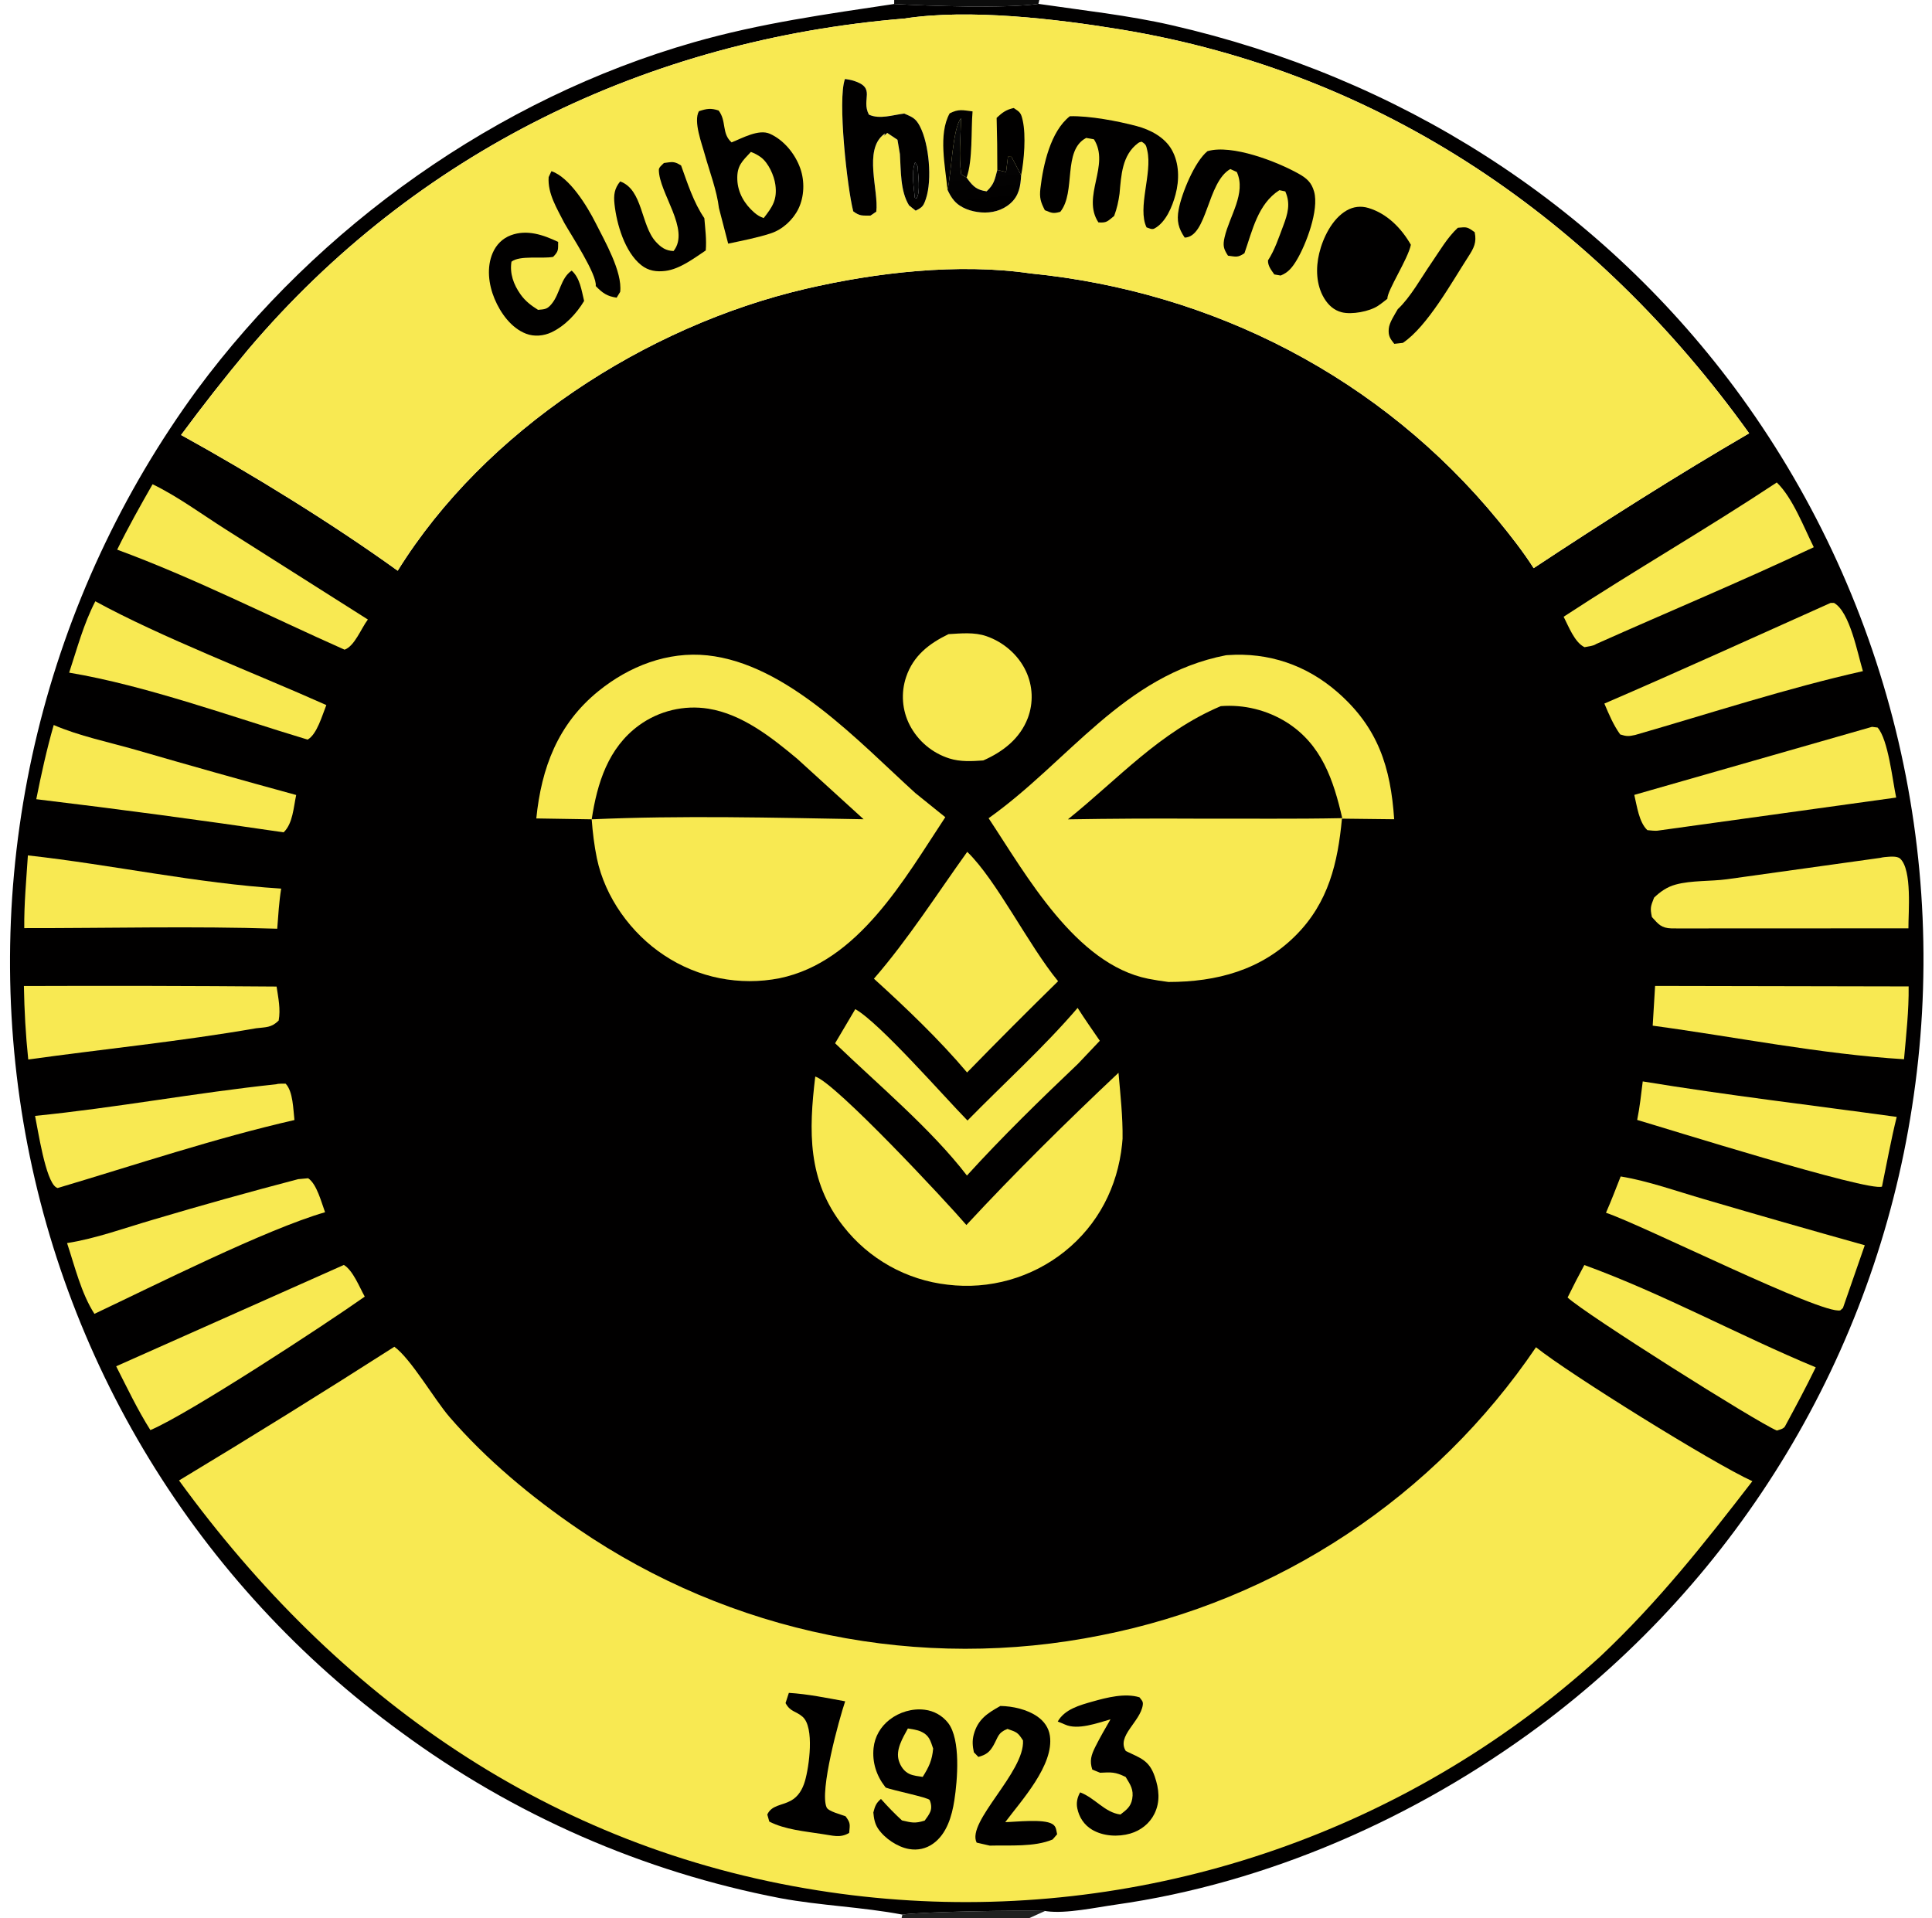 <?xml version="1.0" encoding="utf-8" ?>
<svg xmlns="http://www.w3.org/2000/svg" xmlns:xlink="http://www.w3.org/1999/xlink" width="139" height="138">
	<path fill="#010000" transform="matrix(0.986 0 0 0.986 0 -3.05176e-05)" d="M0 0L65.248 0L75.837 0L140.562 0C140.858 0.447 140.946 0.832 140.971 1.36C141.146 4.994 141.001 8.705 141.001 12.346L141.005 33.506L141.006 98.002L141.001 127.879C141.001 130.583 141.424 136.872 140.914 139.22C140.853 139.498 140.719 139.764 140.562 140L75.028 140L65.78 140L0 140L0 0ZM0 0L0 140L65.78 140L65.845 139.712C62.917 139.154 59.883 139.06 56.935 138.512Q55.065 138.152 53.217 137.688Q51.369 137.225 49.549 136.659Q47.73 136.093 45.945 135.427Q44.16 134.761 42.415 133.997Q40.67 133.232 38.97 132.372Q37.27 131.512 35.62 130.558Q33.971 129.605 32.377 128.561Q30.784 127.517 29.25 126.386Q27.873 125.383 26.546 124.313Q25.22 123.244 23.947 122.11Q22.675 120.977 21.46 119.782Q20.245 118.587 19.09 117.334Q17.935 116.081 16.843 114.773Q15.751 113.465 14.725 112.105Q13.698 110.745 12.74 109.336Q11.782 107.927 10.894 106.472Q10.006 105.018 9.19 103.522Q8.375 102.025 7.634 100.491Q6.893 98.956 6.229 97.387Q5.564 95.818 4.978 94.218Q4.391 92.618 3.883 90.992Q3.376 89.365 2.949 87.715Q2.523 86.066 2.177 84.397Q1.832 82.728 1.569 81.044Q1.302 79.329 1.12 77.602Q0.938 75.875 0.841 74.142Q0.744 72.408 0.732 70.672Q0.72 68.936 0.793 67.201Q0.866 65.466 1.025 63.737Q1.183 62.008 1.427 60.289Q1.67 58.57 1.997 56.864Q2.324 55.159 2.735 53.472Q3.146 51.785 3.639 50.12Q4.132 48.456 4.706 46.817Q5.28 45.178 5.934 43.57Q6.588 41.961 7.321 40.387Q8.053 38.813 8.861 37.276Q9.67 35.74 10.553 34.245Q11.436 32.75 12.392 31.3Q13.347 29.85 14.373 28.449C23.219 16.487 36.296 7.178 50.637 3.081C55.485 1.696 60.278 1.035 65.245 0.29L65.248 0L0 0ZM75.837 0L75.769 0.282C79.01 0.759 82.305 1.109 85.5 1.841C101.979 5.618 116.453 14.696 126.588 28.317Q127.621 29.71 128.583 31.153Q129.546 32.596 130.436 34.084Q131.326 35.572 132.141 37.103Q132.956 38.633 133.694 40.203Q134.432 41.772 135.092 43.376Q135.752 44.979 136.331 46.614Q136.911 48.248 137.408 49.909Q137.906 51.571 138.321 53.254Q138.736 54.938 139.067 56.64Q139.397 58.343 139.644 60.059Q139.89 61.776 140.051 63.502Q140.212 65.229 140.287 66.962Q140.362 68.694 140.351 70.428Q140.34 72.162 140.244 73.894Q140.147 75.625 139.965 77.35Q139.782 79.074 139.515 80.787Q139.257 82.459 138.919 84.116Q138.58 85.773 138.161 87.411Q137.742 89.05 137.244 90.666Q136.746 92.282 136.17 93.872Q135.594 95.463 134.941 97.023Q134.289 98.583 133.561 100.109Q132.833 101.636 132.032 103.125Q131.231 104.615 130.358 106.064Q129.485 107.512 128.543 108.917Q127.601 110.321 126.592 111.678Q125.583 113.035 124.509 114.342Q123.435 115.648 122.298 116.901Q121.162 118.153 119.966 119.349Q118.77 120.545 117.518 121.681Q116.265 122.818 114.958 123.892Q113.652 124.966 112.295 125.975C103.32 132.636 92.506 137.419 81.4 138.986C79.964 139.189 77.795 139.657 76.389 139.467C76.345 139.461 76.301 139.453 76.257 139.446L75.028 140L140.562 140C140.719 139.764 140.853 139.498 140.914 139.22C141.424 136.872 141.001 130.583 141.001 127.879L141.006 98.002L141.005 33.506L141.001 12.346C141.001 8.705 141.146 4.994 140.971 1.36C140.946 0.832 140.858 0.447 140.562 0L75.837 0ZM65.978 1.355C47.242 2.894 30.327 11.099 18.104 25.509Q15.565 28.552 13.213 31.742C18.341 34.569 24.278 38.224 29.019 41.646C35.378 31.406 47.12 23.809 58.74 21.087C63.879 19.884 69.932 19.182 75.189 19.952C88.543 21.276 100.788 27.57 109.331 37.998C110.23 39.094 111.146 40.262 111.908 41.458C117.042 38.064 122.314 34.716 127.632 31.619C116.46 16.051 100.853 5.289 81.762 2.148C77.067 1.376 70.69 0.622 65.978 1.355ZM65.845 139.712L65.78 140L75.028 140L76.257 139.446C74.573 139.378 67.177 139.494 65.845 139.712ZM65.248 0L65.245 0.29C67.764 0.437 73.397 0.631 75.769 0.282L75.837 0L65.248 0Z"/>
	<path fill="#010000" fill-opacity="0.953" transform="matrix(0.986 0 0 0.986 0 -3.05176e-05)" d="M65.248 0L75.837 0L75.769 0.282C73.397 0.631 67.764 0.437 65.245 0.29L65.248 0Z"/>
	<path fill="#010000" fill-opacity="0.875" transform="matrix(0.986 0 0 0.986 0 -3.05176e-05)" d="M65.845 139.712C67.177 139.494 74.573 139.378 76.257 139.446L75.028 140L65.78 140L65.845 139.712Z"/>
	<path fill="#F8E952" transform="matrix(0.986 0 0 0.986 0 -3.05176e-05)" d="M69.21 46.274C70.12 46.22 71.096 46.118 71.973 46.421C73.216 46.849 74.301 47.78 74.86 48.976Q75.047 49.374 75.152 49.802Q75.257 50.23 75.275 50.67Q75.293 51.11 75.223 51.545Q75.153 51.98 74.999 52.392C74.421 53.905 73.185 54.856 71.748 55.491C70.912 55.549 70.078 55.601 69.267 55.343Q68.804 55.196 68.378 54.961Q67.953 54.726 67.581 54.413Q67.209 54.1 66.906 53.72Q66.603 53.34 66.379 52.909Q66.172 52.506 66.049 52.069Q65.927 51.633 65.893 51.181Q65.86 50.73 65.916 50.28Q65.973 49.831 66.118 49.401C66.641 47.847 67.79 46.965 69.21 46.274Z"/>
	<path fill="#F8E952" transform="matrix(0.986 0 0 0.986 0 -3.05176e-05)" d="M62.408 73.638C64.175 74.626 68.861 79.998 70.596 81.766C73.267 79.04 76.149 76.444 78.632 73.548C79.149 74.362 79.707 75.152 80.251 75.947L78.658 77.628C75.891 80.258 73.123 82.957 70.555 85.781C67.968 82.405 64.037 79.118 60.935 76.128L62.408 73.638Z"/>
	<path fill="#F8E952" transform="matrix(0.986 0 0 0.986 0 -3.05176e-05)" d="M11.133 35.336C12.971 36.224 14.745 37.539 16.477 38.636L26.843 45.207C26.345 45.864 25.879 47.145 25.143 47.408C19.657 44.975 14.175 42.178 8.55 40.11C9.349 38.481 10.234 36.911 11.133 35.336Z"/>
	<path fill="#F8E952" transform="matrix(0.986 0 0 0.986 0 -3.05176e-05)" d="M25.091 92.304C25.756 92.703 26.225 93.917 26.615 94.616C23.673 96.696 13.712 103.207 10.973 104.355C10.033 102.869 9.274 101.265 8.477 99.699L25.091 92.304Z"/>
	<path fill="#F8E952" transform="matrix(0.986 0 0 0.986 0 -3.05176e-05)" d="M6.956 43.876C11.757 46.505 18.65 49.142 23.811 51.45C23.518 52.175 23.131 53.592 22.444 53.97C16.955 52.318 10.636 50.017 5.046 49.084C5.64 47.291 6.083 45.568 6.956 43.876Z"/>
	<path fill="#F8E952" transform="matrix(0.986 0 0 0.986 0 -3.05176e-05)" d="M2.035 62.419C8.191 63.103 14.342 64.456 20.517 64.843C20.36 65.811 20.304 66.793 20.229 67.77C14.099 67.571 7.906 67.734 1.77 67.726C1.752 65.968 1.922 64.174 2.035 62.419Z"/>
	<path fill="#F8E952" transform="matrix(0.986 0 0 0.986 0 -3.05176e-05)" d="M21.756 86.045L22.487 85.978C23.125 86.417 23.448 87.732 23.719 88.458C19.394 89.71 11.255 93.811 6.89 95.873C5.925 94.38 5.452 92.386 4.893 90.709C6.992 90.384 9.135 89.594 11.179 89Q16.443 87.434 21.756 86.045Z"/>
	<path fill="#F8E952" transform="matrix(0.986 0 0 0.986 0 -3.05176e-05)" d="M3.92 52.905C5.755 53.702 7.97 54.161 9.899 54.714Q15.743 56.409 21.612 58.012C21.417 58.922 21.368 60.097 20.695 60.736Q11.688 59.405 2.647 58.319C3.012 56.492 3.405 54.697 3.92 52.905Z"/>
	<path fill="#F8E952" transform="matrix(0.986 0 0 0.986 0 -3.05176e-05)" d="M20.154 79.12C20.345 79.058 20.64 79.085 20.843 79.078C21.389 79.648 21.392 80.952 21.485 81.73C15.695 83.054 9.902 84.997 4.203 86.693C4.168 86.676 4.13 86.663 4.097 86.642C3.317 86.157 2.77 82.434 2.558 81.427C8.441 80.842 14.27 79.74 20.154 79.12Z"/>
	<path fill="#F8E952" transform="matrix(0.986 0 0 0.986 0 -3.05176e-05)" d="M1.744 71.951Q10.963 71.916 20.182 71.99C20.305 72.812 20.486 73.645 20.333 74.473C19.788 75.002 19.422 74.945 18.693 75.033C13.21 75.988 7.58 76.546 2.061 77.312C1.872 75.52 1.777 73.752 1.744 71.951Z"/>
	<path fill="#F8E952" transform="matrix(0.986 0 0 0.986 0 -3.05176e-05)" d="M129.647 35.207C130.813 36.325 131.625 38.489 132.348 39.931C127.119 42.402 121.747 44.635 116.465 46.996C116.257 47.144 115.87 47.172 115.619 47.225C114.897 46.883 114.454 45.702 114.095 45.005C119.218 41.648 124.539 38.592 129.647 35.207Z"/>
	<path fill="#F8E952" transform="matrix(0.986 0 0 0.986 0 -3.05176e-05)" d="M133.575 43.996L133.82 43.994C134.989 44.647 135.543 47.702 135.933 48.973C130.348 50.23 124.82 52.044 119.318 53.631C118.843 53.737 118.682 53.74 118.22 53.592C117.717 52.889 117.403 52.129 117.067 51.34C122.597 48.957 128.078 46.452 133.575 43.996Z"/>
	<path fill="#F8E952" transform="matrix(0.986 0 0 0.986 0 -3.05176e-05)" d="M118.257 85.847C120.291 86.182 122.383 86.939 124.367 87.512Q130.207 89.228 136.068 90.867L134.475 95.447L134.287 95.616C132.986 95.973 119.826 89.376 117.185 88.497C117.569 87.626 117.907 86.732 118.257 85.847Z"/>
	<path fill="#F8E952" transform="matrix(0.986 0 0 0.986 0 -3.05176e-05)" d="M115.605 92.311C121.327 94.39 126.847 97.432 132.49 99.776C131.777 101.24 131.012 102.671 130.236 104.102C130.119 104.274 129.845 104.326 129.654 104.389C128.218 103.803 115.655 95.875 114.384 94.681Q114.97 93.484 115.605 92.311Z"/>
	<path fill="#F8E952" transform="matrix(0.986 0 0 0.986 0 -3.05176e-05)" d="M137.201 62.599C137.308 62.575 137.406 62.553 137.515 62.544C137.838 62.52 138.415 62.435 138.654 62.659C139.533 63.482 139.245 66.582 139.253 67.742L122.546 67.749Q122.256 67.755 121.966 67.747C121.212 67.721 121.02 67.447 120.536 66.919C120.395 66.251 120.443 66.146 120.693 65.503C121.155 65.061 121.642 64.719 122.266 64.549C123.426 64.232 124.818 64.323 126.02 64.159L137.201 62.599Z"/>
	<path fill="#F8E952" transform="matrix(0.986 0 0 0.986 0 -3.05176e-05)" d="M119.867 78.912C126.01 79.922 132.23 80.65 138.399 81.502C137.982 83.177 137.675 84.895 137.324 86.586C136.398 86.996 121.265 82.244 119.461 81.723C119.651 80.795 119.75 79.852 119.867 78.912Z"/>
	<path fill="#F8E952" transform="matrix(0.986 0 0 0.986 0 -3.05176e-05)" d="M120.769 71.944L139.269 71.98C139.29 73.754 139.087 75.528 138.932 77.294C132.897 76.927 126.609 75.657 120.593 74.844L120.769 71.944Z"/>
	<path fill="#F8E952" transform="matrix(0.986 0 0 0.986 0 -3.05176e-05)" d="M136.597 53.038L137.003 53.089C137.783 53.966 138.095 56.967 138.36 58.199L121.039 60.602C120.781 60.652 120.468 60.596 120.205 60.577C119.589 60 119.445 58.809 119.25 58.004L136.597 53.038Z"/>
	<path fill="#F8E952" transform="matrix(0.986 0 0 0.986 0 -3.05176e-05)" d="M70.577 62.16C72.713 64.221 75.051 68.983 77.207 71.6Q73.848 74.892 70.566 78.26C68.548 75.869 66.088 73.522 63.768 71.417C66.247 68.564 68.371 65.235 70.577 62.16Z"/>
	<path fill="#F8E952" transform="matrix(0.986 0 0 0.986 0 -3.05176e-05)" d="M59.488 78.556C60.966 79.01 69.069 87.699 70.516 89.391C74.054 85.573 77.827 81.853 81.615 78.283C81.751 79.881 81.934 81.491 81.911 83.096Q81.896 83.296 81.876 83.496C81.551 86.607 80.132 89.367 77.672 91.334Q77.228 91.688 76.75 91.997Q76.272 92.305 75.766 92.565Q75.261 92.824 74.732 93.032Q74.203 93.241 73.656 93.396Q73.108 93.551 72.549 93.65Q71.989 93.751 71.422 93.795Q70.855 93.839 70.287 93.826Q69.719 93.814 69.154 93.746Q68.596 93.683 68.047 93.566Q67.498 93.448 66.963 93.276Q66.428 93.104 65.913 92.88Q65.398 92.656 64.908 92.381Q64.418 92.106 63.958 91.784Q63.498 91.463 63.072 91.096Q62.646 90.73 62.259 90.323Q61.872 89.916 61.527 89.473C58.912 86.146 59.009 82.528 59.488 78.556Z"/>
	<path fill="#F8E952" transform="matrix(0.986 0 0 0.986 0 -3.05176e-05)" d="M39.133 59.722C39.504 56.038 40.701 52.836 43.668 50.431C45.906 48.617 48.713 47.516 51.617 47.823C57.444 48.44 62.671 54.136 66.79 57.87L68.976 59.632C65.99 64.145 62.627 70.197 56.881 71.383Q56.341 71.489 55.793 71.542Q55.245 71.595 54.695 71.595Q54.145 71.594 53.597 71.54Q53.049 71.486 52.509 71.379Q51.969 71.272 51.443 71.112Q50.916 70.953 50.407 70.743Q49.898 70.533 49.412 70.275Q48.926 70.016 48.468 69.712C46.05 68.12 44.147 65.483 43.553 62.63C43.362 61.708 43.243 60.724 43.175 59.787L39.133 59.722Z"/>
	<path fill="#010000" transform="matrix(0.986 0 0 0.986 0 -3.05176e-05)" d="M43.175 59.787C43.573 57.156 44.373 54.569 46.633 52.924Q46.903 52.728 47.191 52.559Q47.479 52.391 47.782 52.251Q48.086 52.112 48.401 52.003Q48.717 51.894 49.041 51.816Q49.366 51.739 49.697 51.693Q50.027 51.648 50.361 51.635Q50.694 51.622 51.028 51.642Q51.361 51.662 51.691 51.715C54.163 52.112 56.312 53.817 58.183 55.38L63.017 59.782C56.447 59.668 49.735 59.493 43.175 59.787Z"/>
	<path fill="#F8E952" transform="matrix(0.986 0 0 0.986 0 -3.05176e-05)" d="M89.456 47.814L89.57 47.805C92.566 47.591 95.325 48.528 97.592 50.506C100.569 53.103 101.472 55.997 101.73 59.782L97.919 59.738C97.616 62.967 96.938 65.851 94.564 68.242C92.024 70.8 88.767 71.654 85.263 71.656Q84.516 71.563 83.777 71.42C78.478 70.353 74.894 63.863 72.136 59.706C77.98 55.559 81.987 49.265 89.456 47.814Z"/>
	<path fill="#010000" transform="matrix(0.986 0 0 0.986 0 -3.05176e-05)" d="M89.076 51.528Q89.705 51.479 90.334 51.53Q90.963 51.581 91.576 51.732Q92.189 51.883 92.771 52.129Q93.352 52.374 93.887 52.709C96.441 54.328 97.301 56.921 97.941 59.701C94.423 59.773 90.894 59.727 87.375 59.738Q82.649 59.71 77.923 59.789C81.637 56.803 84.592 53.431 89.076 51.528Z"/>
	<path fill="#F8E952" transform="matrix(0.986 0 0 0.986 0 -3.05176e-05)" d="M65.978 1.355C70.69 0.622 77.067 1.376 81.762 2.148C100.853 5.289 116.46 16.051 127.632 31.619C122.314 34.716 117.042 38.064 111.908 41.458C111.146 40.262 110.23 39.094 109.331 37.998C100.788 27.57 88.543 21.276 75.189 19.952C69.932 19.182 63.879 19.884 58.74 21.087C47.12 23.809 35.378 31.406 29.019 41.646C24.278 38.224 18.341 34.569 13.213 31.742Q15.565 28.552 18.104 25.509C30.327 11.099 47.242 2.894 65.978 1.355ZM61.657 5.763C61.1 7.242 61.822 13.738 62.26 15.422C62.738 15.781 62.919 15.728 63.518 15.731L63.94 15.445C64.133 13.93 62.99 10.943 64.493 9.801C64.522 9.78 64.551 9.76 64.58 9.739L64.514 9.904L64.742 9.7L65.487 10.2L65.664 11.243C65.745 12.449 65.682 13.935 66.331 14.987L66.815 15.373C67.302 15.127 67.383 15.04 67.565 14.495C68.026 13.116 67.794 10.503 67.125 9.22C66.813 8.621 66.569 8.546 65.982 8.286C65.117 8.392 64.188 8.726 63.402 8.365C62.809 7.243 63.966 6.423 62.294 5.895C62.085 5.83 61.873 5.794 61.657 5.763ZM69.136 13.845C69.264 14.126 69.412 14.399 69.614 14.635C70.088 15.189 70.879 15.444 71.589 15.499C72.361 15.559 73.132 15.366 73.723 14.844C74.359 14.282 74.465 13.591 74.51 12.79L73.808 11.441L73.548 11.433L73.411 12.552L72.772 12.401C72.576 13.123 72.549 13.433 71.994 13.962C71.313 13.867 71.03 13.645 70.61 13.069C70.584 13.032 70.558 12.995 70.531 12.957L70.139 12.725C69.939 11.334 70.111 10.015 70.119 8.624C69.499 9.394 69.427 12.65 69.136 13.845Z"/>
	<path fill="#010000" transform="matrix(0.986 0 0 0.986 0 -3.05176e-05)" d="M69.136 13.845C68.981 12.172 68.447 9.802 69.294 8.274C69.953 7.934 70.254 8.042 70.965 8.128C70.847 9.513 70.989 11.688 70.531 12.957L70.139 12.725C69.939 11.334 70.111 10.015 70.119 8.624C69.499 9.394 69.427 12.65 69.136 13.845Z"/>
	<path fill="#010000" transform="matrix(0.986 0 0 0.986 0 -3.05176e-05)" d="M72.722 8.6C73.133 8.215 73.415 8.002 73.97 7.882C74.435 8.185 74.502 8.236 74.628 8.803C74.869 9.893 74.728 11.691 74.51 12.79L73.808 11.441L73.548 11.433L73.411 12.552L72.772 12.401Q72.776 10.5 72.722 8.6Z"/>
	<defs>
		<linearGradient id="gradient_0" gradientUnits="userSpaceOnUse" x1="71.145" y1="8.359" x2="71.796" y2="14.821">
			<stop offset="0" stop-color="black" stop-opacity="0.965"/>
			<stop offset="1" stop-color="#010000"/>
		</linearGradient>
	</defs>
	<path fill="url(#gradient_0)" transform="matrix(0.986 0 0 0.986 0 -3.05176e-05)" d="M69.136 13.845C69.427 12.65 69.499 9.394 70.119 8.624C70.111 10.015 69.939 11.334 70.139 12.725L70.531 12.957C70.558 12.995 70.584 13.032 70.61 13.069C71.03 13.645 71.313 13.867 71.994 13.962C72.549 13.433 72.576 13.123 72.772 12.401L73.411 12.552L73.548 11.433L73.808 11.441L74.51 12.79C74.465 13.591 74.359 14.282 73.723 14.844C73.132 15.366 72.361 15.559 71.589 15.499C70.879 15.444 70.088 15.189 69.614 14.635C69.412 14.399 69.264 14.126 69.136 13.845Z"/>
	<path fill="#010000" transform="matrix(0.986 0 0 0.986 0 -3.05176e-05)" d="M41.175 16.265C40.651 15.229 39.947 14.118 40.034 12.922L40.237 12.492C41.553 12.927 42.855 15.06 43.46 16.266C44.116 17.574 45.426 19.831 45.253 21.299L44.995 21.721C44.297 21.62 43.968 21.387 43.469 20.873C43.586 20.043 41.65 17.115 41.175 16.265Z"/>
	<path fill="#010000" transform="matrix(0.986 0 0 0.986 0 -3.05176e-05)" d="M104.435 19.204C105.026 18.346 105.608 17.327 106.375 16.621C107.045 16.556 107.057 16.55 107.603 16.943C107.762 17.689 107.546 18.1 107.134 18.736C105.963 20.541 104.151 23.83 102.362 25.021L101.737 25.09C101.429 24.705 101.286 24.5 101.336 23.975C101.378 23.533 101.772 22.952 101.99 22.563C102.936 21.674 103.691 20.278 104.435 19.204Z"/>
	<path fill="#010000" transform="matrix(0.986 0 0 0.986 0 -3.05176e-05)" d="M42.622 21.961C42.063 22.89 41.229 23.781 40.237 24.25C39.67 24.517 38.983 24.578 38.392 24.354C37.301 23.939 36.516 22.836 36.083 21.795C35.652 20.761 35.494 19.501 35.954 18.449C36.214 17.854 36.662 17.397 37.274 17.168C38.455 16.724 39.656 17.142 40.727 17.654C40.72 18.241 40.769 18.322 40.361 18.745C39.526 18.899 37.932 18.617 37.321 19.095C37.183 19.956 37.473 20.767 37.986 21.487C38.336 21.977 38.753 22.293 39.26 22.61C39.75 22.566 39.926 22.577 40.258 22.169C40.871 21.416 40.9 20.301 41.714 19.747C42.327 20.295 42.433 21.194 42.622 21.961Z"/>
	<path fill="#010000" transform="matrix(0.986 0 0 0.986 0 -3.05176e-05)" d="M51.497 18.275C50.637 18.849 49.616 19.628 48.571 19.766C47.911 19.852 47.316 19.768 46.785 19.344C45.589 18.387 44.996 16.355 44.839 14.899C44.767 14.23 44.829 13.759 45.253 13.239C46.924 13.844 46.745 16.444 47.865 17.654C48.244 18.064 48.59 18.299 49.148 18.318C50.393 16.757 48.074 14.066 48.075 12.388C48.075 12.207 48.317 12.027 48.445 11.895C49.057 11.815 49.178 11.748 49.699 12.078C50.162 13.363 50.615 14.789 51.394 15.92C51.458 16.698 51.565 17.496 51.497 18.275Z"/>
	<path fill="#010000" transform="matrix(0.986 0 0 0.986 0 -3.05176e-05)" d="M61.657 5.763C61.873 5.794 62.085 5.83 62.294 5.895C63.966 6.423 62.809 7.243 63.402 8.365C64.188 8.726 65.117 8.392 65.982 8.286C66.569 8.546 66.813 8.621 67.125 9.22C67.794 10.503 68.026 13.116 67.565 14.495C67.383 15.04 67.302 15.127 66.815 15.373L66.331 14.987C65.682 13.935 65.745 12.449 65.664 11.243L65.487 10.2L64.742 9.7L64.514 9.904L64.58 9.739C64.551 9.76 64.522 9.78 64.493 9.801C62.99 10.943 64.133 13.93 63.94 15.445L63.518 15.731C62.919 15.728 62.738 15.781 62.26 15.422C61.822 13.738 61.1 7.242 61.657 5.763ZM66.772 11.84C66.481 12.628 66.68 13.603 66.749 14.425L66.874 14.483C67.189 14.031 66.98 12.724 66.957 12.129L66.772 11.84Z"/>
	<path fill="#010000" fill-opacity="0.976" transform="matrix(0.986 0 0 0.986 0 -3.05176e-05)" d="M66.772 11.84L66.957 12.129C66.98 12.724 67.189 14.031 66.874 14.483L66.749 14.425C66.68 13.603 66.481 12.628 66.772 11.84Z"/>
	<path fill="#010000" transform="matrix(0.986 0 0 0.986 0 -3.05176e-05)" d="M101.232 21.802C101.164 21.86 101.096 21.911 101.026 21.966C100.868 22.089 100.714 22.21 100.545 22.32C99.913 22.734 98.645 22.97 97.91 22.788C97.333 22.645 96.916 22.255 96.616 21.755C96.034 20.782 96 19.563 96.26 18.485C96.534 17.345 97.207 15.965 98.262 15.358C98.754 15.075 99.305 15.012 99.849 15.176C101.22 15.588 102.261 16.658 102.948 17.862C102.73 18.924 101.217 21.193 101.232 21.802Z"/>
	<path fill="#010000" transform="matrix(0.986 0 0 0.986 0 -3.05176e-05)" d="M78.065 8.481C79.501 8.444 81.536 8.828 82.943 9.201C83.939 9.465 84.988 10.013 85.506 10.94C86.055 11.92 86.06 13.134 85.776 14.195C85.542 15.07 85.073 16.223 84.237 16.674C84.049 16.775 83.857 16.652 83.66 16.591C82.978 15.157 84.095 12.643 83.717 10.993C83.629 10.609 83.63 10.547 83.306 10.341C83.203 10.364 83.133 10.376 83.047 10.44C81.869 11.314 81.812 12.8 81.691 14.128C81.613 14.704 81.501 15.213 81.297 15.758C80.816 16.143 80.762 16.277 80.148 16.227C78.902 14.339 81.023 12.061 79.823 10.166L79.257 10.064C77.515 10.977 78.532 14.003 77.368 15.456C76.838 15.605 76.751 15.544 76.24 15.339C75.932 14.739 75.837 14.431 75.916 13.751C76.117 12.028 76.656 9.585 78.065 8.481Z"/>
	<path fill="#010000" transform="matrix(0.986 0 0 0.986 0 -3.05176e-05)" d="M90.804 18.479C90.31 18.809 90.193 18.734 89.604 18.657C89.278 18.159 89.218 17.919 89.357 17.308C89.707 15.775 90.95 14.094 90.248 12.552L89.773 12.335C88.076 13.299 88.1 17.278 86.445 17.339C85.988 16.66 85.849 16.121 86.003 15.294C86.223 14.108 87.168 11.794 88.107 11.032C89.88 10.51 93.173 11.787 94.757 12.675C95.353 13.01 95.7 13.314 95.888 13.987C96.259 15.32 95.304 17.831 94.622 18.973C94.317 19.482 94.019 19.879 93.448 20.106L92.983 20.026C92.762 19.706 92.511 19.411 92.522 19.002C93.009 18.263 93.32 17.308 93.634 16.48C93.961 15.618 94.185 14.861 93.784 13.968L93.356 13.877C91.784 14.877 91.386 16.819 90.804 18.479Z"/>
	<path fill="#010000" transform="matrix(0.986 0 0 0.986 0 -3.05176e-05)" d="M51.433 11.293C51.22 10.498 50.579 8.858 50.999 8.115C51.559 7.929 51.871 7.875 52.436 8.064C53.035 8.846 52.637 9.732 53.382 10.39C54.163 10.083 55.359 9.398 56.176 9.762C57.205 10.22 58.027 11.242 58.396 12.29C58.724 13.22 58.692 14.351 58.256 15.241C57.865 16.04 57.099 16.748 56.254 17.024C55.25 17.353 54.167 17.558 53.134 17.779L52.459 15.181C52.309 13.906 51.78 12.536 51.433 11.293Z"/>
	<path fill="#F8E952" transform="matrix(0.986 0 0 0.986 0 -3.05176e-05)" d="M54.79 11.085C55.041 11.178 55.3 11.312 55.516 11.472C56.071 11.884 56.485 12.807 56.577 13.48C56.726 14.579 56.358 15.098 55.725 15.914C55.461 15.822 55.248 15.695 55.037 15.51C54.328 14.894 53.837 14.067 53.8 13.111C53.76 12.088 54.159 11.768 54.79 11.085Z"/>
	<path fill="#F8E952" transform="matrix(0.986 0 0 0.986 0 -3.05176e-05)" d="M28.776 98.274C29.992 99.16 31.686 102.104 32.783 103.379C35.467 106.496 38.813 109.274 42.206 111.584Q43.237 112.289 44.303 112.941Q45.368 113.593 46.465 114.191Q47.561 114.79 48.687 115.333Q49.812 115.876 50.962 116.362Q52.113 116.848 53.287 117.276Q54.46 117.705 55.654 118.074Q56.847 118.443 58.058 118.752Q59.268 119.062 60.492 119.31Q61.717 119.559 62.952 119.746Q64.187 119.934 65.43 120.059Q66.673 120.185 67.92 120.248Q69.168 120.312 70.417 120.313Q71.667 120.314 72.914 120.253Q74.162 120.192 75.405 120.069Q76.648 119.945 77.884 119.76Q79.12 119.575 80.344 119.329Q81.541 119.092 82.726 118.798Q83.91 118.503 85.079 118.151Q86.247 117.799 87.397 117.391Q88.547 116.982 89.676 116.518Q90.805 116.054 91.909 115.535Q93.014 115.017 94.092 114.445Q95.171 113.874 96.22 113.25Q97.269 112.627 98.286 111.953Q99.304 111.279 100.287 110.556Q101.271 109.833 102.218 109.064Q103.165 108.294 104.073 107.479Q104.981 106.664 105.849 105.806Q106.717 104.948 107.542 104.048Q108.366 103.149 109.146 102.21Q109.926 101.271 110.66 100.296Q111.393 99.32 112.078 98.31C114.455 100.223 125.014 106.791 127.867 108.084C124.349 112.642 121.007 116.875 116.8 120.846Q114.011 123.393 110.956 125.615Q109.588 126.611 108.173 127.539Q106.758 128.467 105.299 129.324Q103.84 130.181 102.34 130.966Q100.841 131.75 99.305 132.46Q97.769 133.169 96.199 133.802Q94.63 134.436 93.031 134.991Q91.433 135.546 89.809 136.022Q88.185 136.498 86.54 136.893Q84.894 137.289 83.232 137.603Q81.569 137.917 79.893 138.149Q78.216 138.381 76.531 138.53Q74.845 138.679 73.154 138.745Q71.463 138.811 69.771 138.794Q68.079 138.777 66.39 138.676Q64.701 138.576 63.019 138.392Q61.336 138.209 59.665 137.943C40.076 134.846 24.563 123.842 13.063 108.031Q20.985 103.258 28.776 98.274Z"/>
	<path fill="#010000" transform="matrix(0.986 0 0 0.986 0 -3.05176e-05)" d="M57.561 123.531C58.943 123.613 60.31 123.9 61.67 124.146C61.22 125.48 59.777 130.72 60.319 131.895C60.45 132.177 61.372 132.412 61.694 132.532C62.074 133.035 62.018 133.122 61.962 133.749C61.3 134.149 60.749 133.931 60 133.833C58.718 133.629 57.302 133.517 56.134 132.923L55.988 132.41C56.293 131.721 57.053 131.755 57.699 131.403C58.262 131.095 58.561 130.561 58.737 129.96C59.029 128.966 59.457 126.036 58.553 125.266C58.052 124.839 57.676 124.928 57.319 124.277L57.561 123.531Z"/>
	<path fill="#010000" transform="matrix(0.986 0 0 0.986 0 -3.05176e-05)" d="M72.996 124.486C73.899 124.502 74.946 124.735 75.695 125.257C76.181 125.596 76.52 126.065 76.608 126.66C76.923 128.799 74.525 131.389 73.351 132.964C74.129 132.947 76.136 132.712 76.776 133.094C77.079 133.275 77.062 133.529 77.136 133.848L76.808 134.228C75.478 134.795 73.655 134.637 72.22 134.677L71.264 134.458C70.498 132.951 74.785 129.309 74.646 127.004C74.264 126.404 74.193 126.403 73.515 126.161C72.824 126.428 72.849 126.717 72.507 127.333C72.21 127.866 71.954 128.047 71.39 128.204L71.062 127.868C70.965 127.422 70.932 127.026 71.05 126.58C71.346 125.461 72.054 125.012 72.996 124.486Z"/>
	<path fill="#010000" transform="matrix(0.986 0 0 0.986 0 -3.05176e-05)" d="M81.03 125.462C80.087 125.727 78.638 126.271 77.703 125.838C77.533 125.759 77.354 125.693 77.181 125.622C77.688 124.723 78.788 124.427 79.745 124.157C80.778 123.866 82.085 123.532 83.143 123.853C83.302 124.067 83.425 124.138 83.386 124.416C83.214 125.638 81.45 126.685 82.15 127.776C83.209 128.291 83.846 128.432 84.258 129.631C84.571 130.541 84.678 131.46 84.233 132.359C83.882 133.066 83.236 133.574 82.483 133.794C81.587 134.056 80.492 133.996 79.683 133.512C79.103 133.165 78.744 132.615 78.608 131.959C78.522 131.548 78.608 131.154 78.817 130.791C79.913 131.206 80.603 132.259 81.756 132.407C82.183 132.076 82.511 131.848 82.615 131.271C82.738 130.583 82.472 130.22 82.136 129.666C81.37 129.293 81.096 129.318 80.272 129.359L79.703 129.13C79.491 128.486 79.624 128.07 79.925 127.463C80.263 126.783 80.653 126.121 81.03 125.462Z"/>
	<path fill="#010000" transform="matrix(0.986 0 0 0.986 0 -3.05176e-05)" d="M64.633 130.444L64.586 130.386C63.948 129.573 63.634 128.591 63.743 127.552C63.831 126.718 64.254 126 64.908 125.489C65.619 124.934 66.575 124.646 67.474 124.762Q67.725 124.792 67.965 124.871Q68.205 124.95 68.425 125.074Q68.645 125.198 68.837 125.363Q69.028 125.528 69.184 125.727C70.115 126.938 69.863 129.905 69.637 131.37C69.46 132.523 69.083 133.826 68.082 134.537C67.561 134.906 66.957 135.035 66.329 134.925C65.486 134.778 64.554 134.15 64.075 133.444C63.831 133.085 63.764 132.684 63.726 132.261C63.843 131.815 63.916 131.577 64.282 131.272C64.773 131.823 65.269 132.34 65.814 132.838C66.527 133.003 66.761 133.072 67.472 132.853C67.617 132.655 67.781 132.439 67.877 132.213C67.995 131.935 67.951 131.62 67.834 131.351C67.754 131.17 65.176 130.649 64.633 130.444Z"/>
	<path fill="#F8E952" transform="matrix(0.986 0 0 0.986 0 -3.05176e-05)" d="M66.247 126.128C66.554 126.179 66.918 126.226 67.202 126.354C67.807 126.626 67.893 127.022 68.09 127.593C68.017 128.45 67.778 128.945 67.328 129.662C67.024 129.617 66.656 129.579 66.374 129.454C65.974 129.276 65.716 128.895 65.589 128.493C65.332 127.684 65.874 126.816 66.247 126.128Z"/>
</svg>
